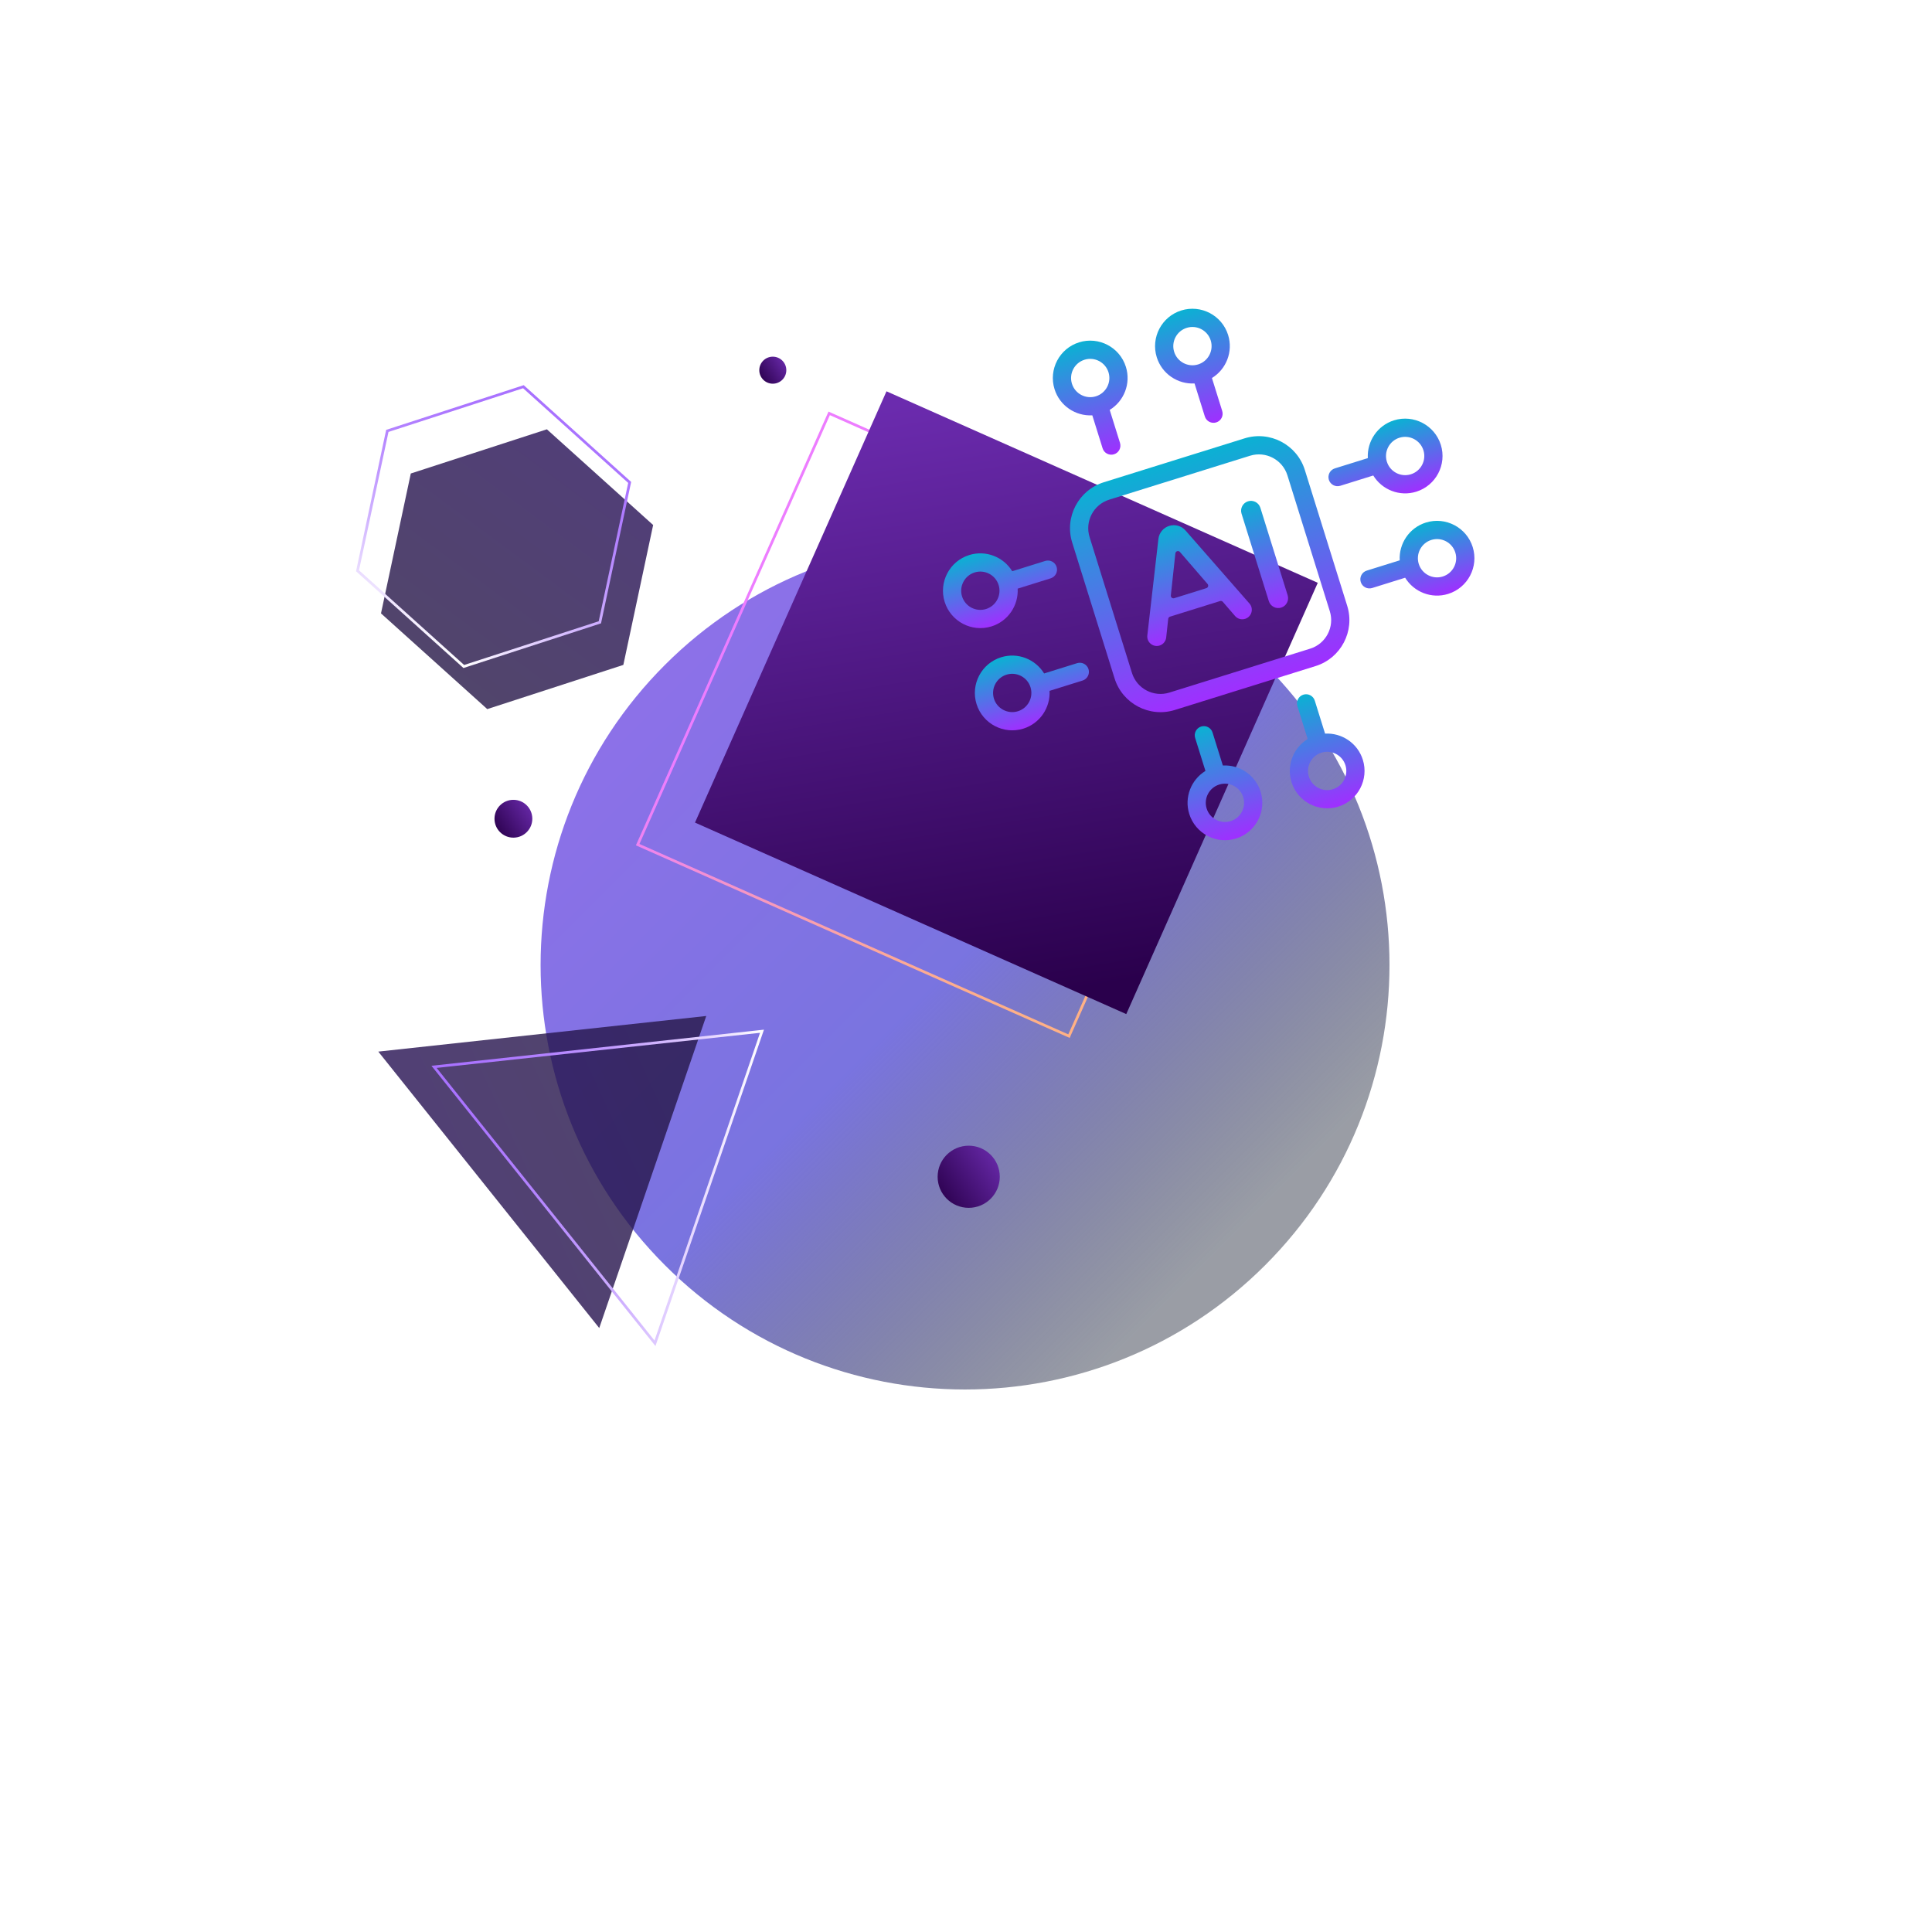 <svg width="715" height="715" viewBox="0 0 715 715" fill="none" xmlns="http://www.w3.org/2000/svg">
<g filter="url(#filter0_f_345_233)">
<path d="M468.22 468.218C529.564 406.874 529.564 307.416 468.22 246.072C406.876 184.729 307.418 184.729 246.074 246.072C184.73 307.416 184.73 406.874 246.074 468.218C307.418 529.562 406.876 529.562 468.22 468.218Z" fill="url(#paint0_linear_345_233)" fill-opacity="0.8"/>
</g>
<rect x="236" y="312.59" width="174.637" height="174.637" transform="rotate(-66.058 236 312.59)" stroke="url(#paint1_linear_345_233)" stroke-miterlimit="10"/>
<rect x="257.205" y="304.426" width="174.637" height="174.637" transform="rotate(-66.058 257.205 304.426)" fill="url(#paint2_linear_345_233)"/>
<path d="M460.603 162.224L408.488 178.48C399.12 181.403 393.875 191.402 396.797 200.77L412.485 251.061C415.407 260.429 425.406 265.673 434.774 262.751L486.889 246.495C496.257 243.573 501.502 233.574 498.58 224.205L482.893 173.915C479.97 164.546 469.971 159.302 460.603 162.224ZM492.141 226.214C493.956 232.032 490.699 238.241 484.881 240.056L432.766 256.312C426.948 258.127 420.738 254.87 418.923 249.052L403.236 198.762C401.421 192.944 404.678 186.734 410.496 184.919L462.611 168.663C468.429 166.848 474.639 170.105 476.454 175.923L492.141 226.214Z" fill="url(#paint3_linear_345_233)"/>
<path d="M404.247 153.708L408.054 165.913C408.609 167.691 410.499 168.683 412.278 168.128C414.056 167.573 415.047 165.683 414.493 163.905L410.686 151.699C415.966 148.471 418.602 141.949 416.677 135.778C414.405 128.497 406.634 124.42 399.352 126.692C392.071 128.963 387.995 136.735 390.266 144.016C392.191 150.187 398.067 154.054 404.247 153.708ZM401.361 133.131C405.092 131.967 409.074 134.055 410.238 137.786C411.402 141.517 409.313 145.5 405.582 146.663C401.851 147.827 397.869 145.739 396.705 142.008C395.541 138.277 397.63 134.294 401.361 133.131Z" fill="url(#paint4_linear_345_233)"/>
<path d="M442.077 141.908L445.884 154.113C446.438 155.891 448.329 156.883 450.107 156.328C451.886 155.773 452.877 153.883 452.323 152.105L448.515 139.899C453.796 136.671 456.431 130.149 454.506 123.978C452.235 116.697 444.464 112.62 437.182 114.892C429.901 117.163 425.824 124.935 428.096 132.216C430.021 138.387 435.897 142.254 442.077 141.908ZM439.191 121.331C442.921 120.167 446.904 122.255 448.067 125.986C449.231 129.717 447.143 133.7 443.412 134.863C439.681 136.027 435.698 133.939 434.535 130.208C433.371 126.477 435.459 122.494 439.191 121.331Z" fill="url(#paint5_linear_345_233)"/>
<path d="M490.386 271.501L486.579 259.295C486.024 257.517 484.133 256.526 482.355 257.08C480.577 257.635 479.585 259.526 480.14 261.304L483.947 273.509C478.666 276.738 476.031 283.259 477.956 289.43C480.227 296.712 487.999 300.788 495.28 298.517C502.562 296.245 506.638 288.474 504.367 281.192C502.442 275.021 496.566 271.154 490.386 271.501ZM493.272 292.078C489.541 293.242 485.559 291.153 484.395 287.422C483.231 283.691 485.32 279.709 489.051 278.545C492.782 277.381 496.764 279.47 497.928 283.201C499.092 286.932 497.003 290.914 493.272 292.078Z" fill="url(#paint6_linear_345_233)"/>
<path d="M452.552 283.302L448.745 271.096C448.19 269.318 446.299 268.327 444.521 268.881C442.743 269.436 441.751 271.327 442.306 273.105L446.113 285.31C440.833 288.539 438.197 295.06 440.122 301.231C442.393 308.513 450.165 312.589 457.446 310.318C464.728 308.046 468.804 300.275 466.533 292.993C464.608 286.822 458.732 282.955 452.552 283.302ZM455.438 303.879C451.707 305.043 447.725 302.954 446.561 299.223C445.397 295.492 447.486 291.51 451.217 290.346C454.948 289.182 458.93 291.271 460.094 295.002C461.258 298.733 459.169 302.715 455.438 303.879Z" fill="url(#paint7_linear_345_233)"/>
<path d="M496.016 179.781L508.221 175.974C511.449 181.254 517.971 183.89 524.143 181.965C531.424 179.694 535.5 171.922 533.228 164.641C530.957 157.359 523.186 153.283 515.904 155.554C509.733 157.479 505.866 163.355 506.212 169.535L494.007 173.342C492.229 173.897 491.237 175.788 491.792 177.566C492.346 179.344 494.237 180.336 496.016 179.781ZM517.913 161.993C521.644 160.83 525.626 162.918 526.79 166.649C527.953 170.38 525.865 174.362 522.134 175.526C518.403 176.69 514.421 174.601 513.257 170.87C512.093 167.139 514.182 163.157 517.913 161.993Z" fill="url(#paint8_linear_345_233)"/>
<path d="M527.705 193.385C521.534 195.31 517.667 201.186 518.013 207.366L505.808 211.173C504.029 211.728 503.038 213.619 503.592 215.397C504.147 217.175 506.038 218.167 507.816 217.612L520.021 213.805C523.25 219.085 529.772 221.721 535.943 219.796C543.225 217.525 547.3 209.753 545.029 202.472C542.758 195.19 534.986 191.114 527.705 193.385ZM533.935 213.357C530.203 214.521 526.221 212.432 525.057 208.701C523.894 204.97 525.982 200.988 529.713 199.824C533.444 198.66 537.426 200.749 538.59 204.48C539.754 208.211 537.666 212.193 533.935 213.357Z" fill="url(#paint9_linear_345_233)"/>
<path d="M398.616 245.428L386.411 249.235C383.182 243.955 376.66 241.319 370.489 243.244C363.208 245.515 359.132 253.287 361.403 260.568C363.674 267.85 371.446 271.926 378.727 269.654C384.898 267.73 388.765 261.854 388.419 255.674L400.624 251.867C402.403 251.312 403.394 249.421 402.84 247.643C402.285 245.865 400.394 244.873 398.616 245.428ZM376.719 263.216C372.988 264.379 369.006 262.291 367.842 258.56C366.678 254.829 368.767 250.847 372.497 249.683C376.229 248.519 380.211 250.608 381.375 254.339C382.538 258.07 380.45 262.052 376.719 263.216Z" fill="url(#paint10_linear_345_233)"/>
<path d="M386.815 207.597L374.61 211.404C371.382 206.123 364.86 203.488 358.688 205.413C351.407 207.684 347.331 215.456 349.602 222.737C351.874 230.019 359.645 234.095 366.927 231.823C373.098 229.898 376.965 224.023 376.619 217.843L388.824 214.036C390.602 213.481 391.594 211.59 391.039 209.812C390.484 208.034 388.594 207.042 386.815 207.597ZM364.918 225.385C361.187 226.548 357.205 224.46 356.041 220.729C354.878 216.998 356.966 213.015 360.697 211.852C364.428 210.688 368.41 212.776 369.574 216.507C370.738 220.238 368.649 224.221 364.918 225.385Z" fill="url(#paint11_linear_345_233)"/>
<path d="M438.733 196.318C437.236 194.61 434.873 193.944 432.705 194.62C430.536 195.297 428.971 197.188 428.711 199.444L424.605 235.147C424.315 237.671 426.717 239.659 429.142 238.903C430.477 238.486 431.439 237.317 431.589 235.927L432.336 229.03C432.378 228.649 432.641 228.328 433.007 228.214L451.528 222.437C451.894 222.323 452.293 222.437 452.544 222.727L457.074 227.969C457.991 229.032 459.452 229.448 460.792 229.03C463.227 228.271 464.076 225.258 462.395 223.34L438.733 196.318ZM446.453 217.667L434.552 221.38C433.89 221.586 433.233 221.046 433.307 220.356L434.985 204.801C435.075 203.963 436.122 203.637 436.672 204.275L446.896 216.118C447.349 216.643 447.116 217.461 446.453 217.667Z" fill="url(#paint12_linear_345_233)"/>
<path d="M461.869 185.523C459.945 186.124 458.872 188.17 459.472 190.095L469.57 222.469C470.171 224.394 472.217 225.467 474.142 224.867C476.066 224.266 477.139 222.22 476.539 220.295L466.441 187.921C465.84 185.997 463.794 184.923 461.869 185.523Z" fill="url(#paint13_linear_345_233)"/>
<path d="M261.373 376L140 389.18L221.769 491.483L261.373 376Z" fill="url(#paint14_linear_345_233)" fill-opacity="0.8"/>
<path d="M282.001 381.644L160.628 394.822L242.396 497.127L282.001 381.644Z" stroke="url(#paint15_linear_345_233)" stroke-miterlimit="10"/>
<path d="M180.329 262.425L230.689 246.069L241.718 194.297L202.39 158.879L152.03 175.234L141 227.007L180.329 262.425Z" fill="url(#paint16_linear_345_233)" fill-opacity="0.8"/>
<path d="M171.643 246.659L222.002 230.304L233.032 178.532L193.703 143.114L143.344 159.468L132.314 211.241L171.643 246.659Z" stroke="url(#paint17_linear_345_233)" stroke-miterlimit="10"/>
<circle cx="358.502" cy="435.5" r="11.5" fill="url(#paint18_linear_345_233)"/>
<circle cx="190.002" cy="303" r="7" fill="url(#paint19_linear_345_233)"/>
<circle cx="286.002" cy="137" r="5" fill="url(#paint20_linear_345_233)"/>
<defs>
<filter id="filter0_f_345_233" x="0.066" y="0.065" width="714.162" height="714.162" filterUnits="userSpaceOnUse" color-interpolation-filters="sRGB">
<feFlood flood-opacity="0" result="BackgroundImageFix"/>
<feBlend mode="normal" in="SourceGraphic" in2="BackgroundImageFix" result="shape"/>
<feGaussianBlur stdDeviation="100" result="effect1_foregroundBlur_345_233"/>
</filter>
<linearGradient id="paint0_linear_345_233" x1="246.074" y1="246.072" x2="468.22" y2="468.218" gradientUnits="userSpaceOnUse">
<stop stop-color="#704DE3"/>
<stop offset="0.493" stop-color="#5851D8"/>
<stop offset="0.949" stop-color="#020B1F" stop-opacity="0.5"/>
</linearGradient>
<linearGradient id="paint1_linear_345_233" x1="280.409" y1="506.215" x2="343.826" y2="342.835" gradientUnits="userSpaceOnUse">
<stop stop-color="#FFB185"/>
<stop offset="0.177" stop-color="#FEAF89"/>
<stop offset="0.359" stop-color="#FDAA95"/>
<stop offset="0.544" stop-color="#FAA1AA"/>
<stop offset="0.73" stop-color="#F595C7"/>
<stop offset="0.915" stop-color="#F085EC"/>
<stop offset="1" stop-color="#ED7DFF"/>
</linearGradient>
<linearGradient id="paint2_linear_345_233" x1="255.3" y1="454.621" x2="443.4" y2="331.945" gradientUnits="userSpaceOnUse">
<stop stop-color="#2A004C"/>
<stop offset="1" stop-color="#6B2BAE"/>
</linearGradient>
<linearGradient id="paint3_linear_345_233" x1="460.832" y1="254.623" x2="434.545" y2="170.352" gradientUnits="userSpaceOnUse">
<stop stop-color="#9F2FFF"/>
<stop offset="1" stop-color="#0BB1D3"/>
</linearGradient>
<linearGradient id="paint4_linear_345_233" x1="412.277" y1="168.128" x2="399.352" y2="126.692" gradientUnits="userSpaceOnUse">
<stop stop-color="#9F2FFF"/>
<stop offset="1" stop-color="#0BB1D3"/>
</linearGradient>
<linearGradient id="paint5_linear_345_233" x1="450.107" y1="156.328" x2="437.182" y2="114.892" gradientUnits="userSpaceOnUse">
<stop stop-color="#9F2FFF"/>
<stop offset="1" stop-color="#0BB1D3"/>
</linearGradient>
<linearGradient id="paint6_linear_345_233" x1="495.28" y1="298.517" x2="482.355" y2="257.08" gradientUnits="userSpaceOnUse">
<stop stop-color="#9F2FFF"/>
<stop offset="1" stop-color="#0BB1D3"/>
</linearGradient>
<linearGradient id="paint7_linear_345_233" x1="457.447" y1="310.318" x2="444.521" y2="268.881" gradientUnits="userSpaceOnUse">
<stop stop-color="#9F2FFF"/>
<stop offset="1" stop-color="#0BB1D3"/>
</linearGradient>
<linearGradient id="paint8_linear_345_233" x1="516.629" y1="184.308" x2="508.391" y2="157.898" gradientUnits="userSpaceOnUse">
<stop stop-color="#9F2FFF"/>
<stop offset="1" stop-color="#0BB1D3"/>
</linearGradient>
<linearGradient id="paint9_linear_345_233" x1="528.43" y1="222.139" x2="520.192" y2="195.729" gradientUnits="userSpaceOnUse">
<stop stop-color="#9F2FFF"/>
<stop offset="1" stop-color="#0BB1D3"/>
</linearGradient>
<linearGradient id="paint10_linear_345_233" x1="386.24" y1="267.311" x2="378.002" y2="240.901" gradientUnits="userSpaceOnUse">
<stop stop-color="#9F2FFF"/>
<stop offset="1" stop-color="#0BB1D3"/>
</linearGradient>
<linearGradient id="paint11_linear_345_233" x1="374.44" y1="229.48" x2="366.202" y2="203.069" gradientUnits="userSpaceOnUse">
<stop stop-color="#9F2FFF"/>
<stop offset="1" stop-color="#0BB1D3"/>
</linearGradient>
<linearGradient id="paint12_linear_345_233" x1="444.974" y1="233.965" x2="432.701" y2="194.621" gradientUnits="userSpaceOnUse">
<stop stop-color="#9F2FFF"/>
<stop offset="1" stop-color="#0BB1D3"/>
</linearGradient>
<linearGradient id="paint13_linear_345_233" x1="474.142" y1="224.867" x2="461.869" y2="185.523" gradientUnits="userSpaceOnUse">
<stop stop-color="#9F2FFF"/>
<stop offset="1" stop-color="#0BB1D3"/>
</linearGradient>
<linearGradient id="paint14_linear_345_233" x1="119.039" y1="446.334" x2="238.147" y2="391.132" gradientUnits="userSpaceOnUse">
<stop stop-color="#260D58"/>
<stop offset="1" stop-color="#261647"/>
</linearGradient>
<linearGradient id="paint15_linear_345_233" x1="155.748" y1="427.793" x2="276.213" y2="441.233" gradientUnits="userSpaceOnUse">
<stop stop-color="#A871FF"/>
<stop offset="0.164" stop-color="#AB75FF"/>
<stop offset="0.333" stop-color="#B281FF"/>
<stop offset="0.503" stop-color="#BF96FF"/>
<stop offset="0.675" stop-color="#D0B3FF"/>
<stop offset="0.847" stop-color="#E7D8FF"/>
<stop offset="1" stop-color="white"/>
</linearGradient>
<linearGradient id="paint16_linear_345_233" x1="247.374" y1="167.341" x2="180.323" y2="257.919" gradientUnits="userSpaceOnUse">
<stop stop-color="#260D58"/>
<stop offset="1" stop-color="#261647"/>
</linearGradient>
<linearGradient id="paint17_linear_345_233" x1="206.067" y1="149.024" x2="159.321" y2="240.77" gradientUnits="userSpaceOnUse">
<stop stop-color="#A871FF"/>
<stop offset="0.164" stop-color="#AB75FF"/>
<stop offset="0.333" stop-color="#B281FF"/>
<stop offset="0.503" stop-color="#BF96FF"/>
<stop offset="0.675" stop-color="#D0B3FF"/>
<stop offset="0.847" stop-color="#E7D8FF"/>
<stop offset="1" stop-color="white"/>
</linearGradient>
<linearGradient id="paint18_linear_345_233" x1="346.751" y1="443.781" x2="371.524" y2="427.624" gradientUnits="userSpaceOnUse">
<stop stop-color="#2A004C"/>
<stop offset="1" stop-color="#6B2BAE"/>
</linearGradient>
<linearGradient id="paint19_linear_345_233" x1="182.849" y1="308.041" x2="197.929" y2="298.206" gradientUnits="userSpaceOnUse">
<stop stop-color="#2A004C"/>
<stop offset="1" stop-color="#6B2BAE"/>
</linearGradient>
<linearGradient id="paint20_linear_345_233" x1="280.893" y1="140.6" x2="291.664" y2="133.576" gradientUnits="userSpaceOnUse">
<stop stop-color="#2A004C"/>
<stop offset="1" stop-color="#6B2BAE"/>
</linearGradient>
</defs>
</svg>
